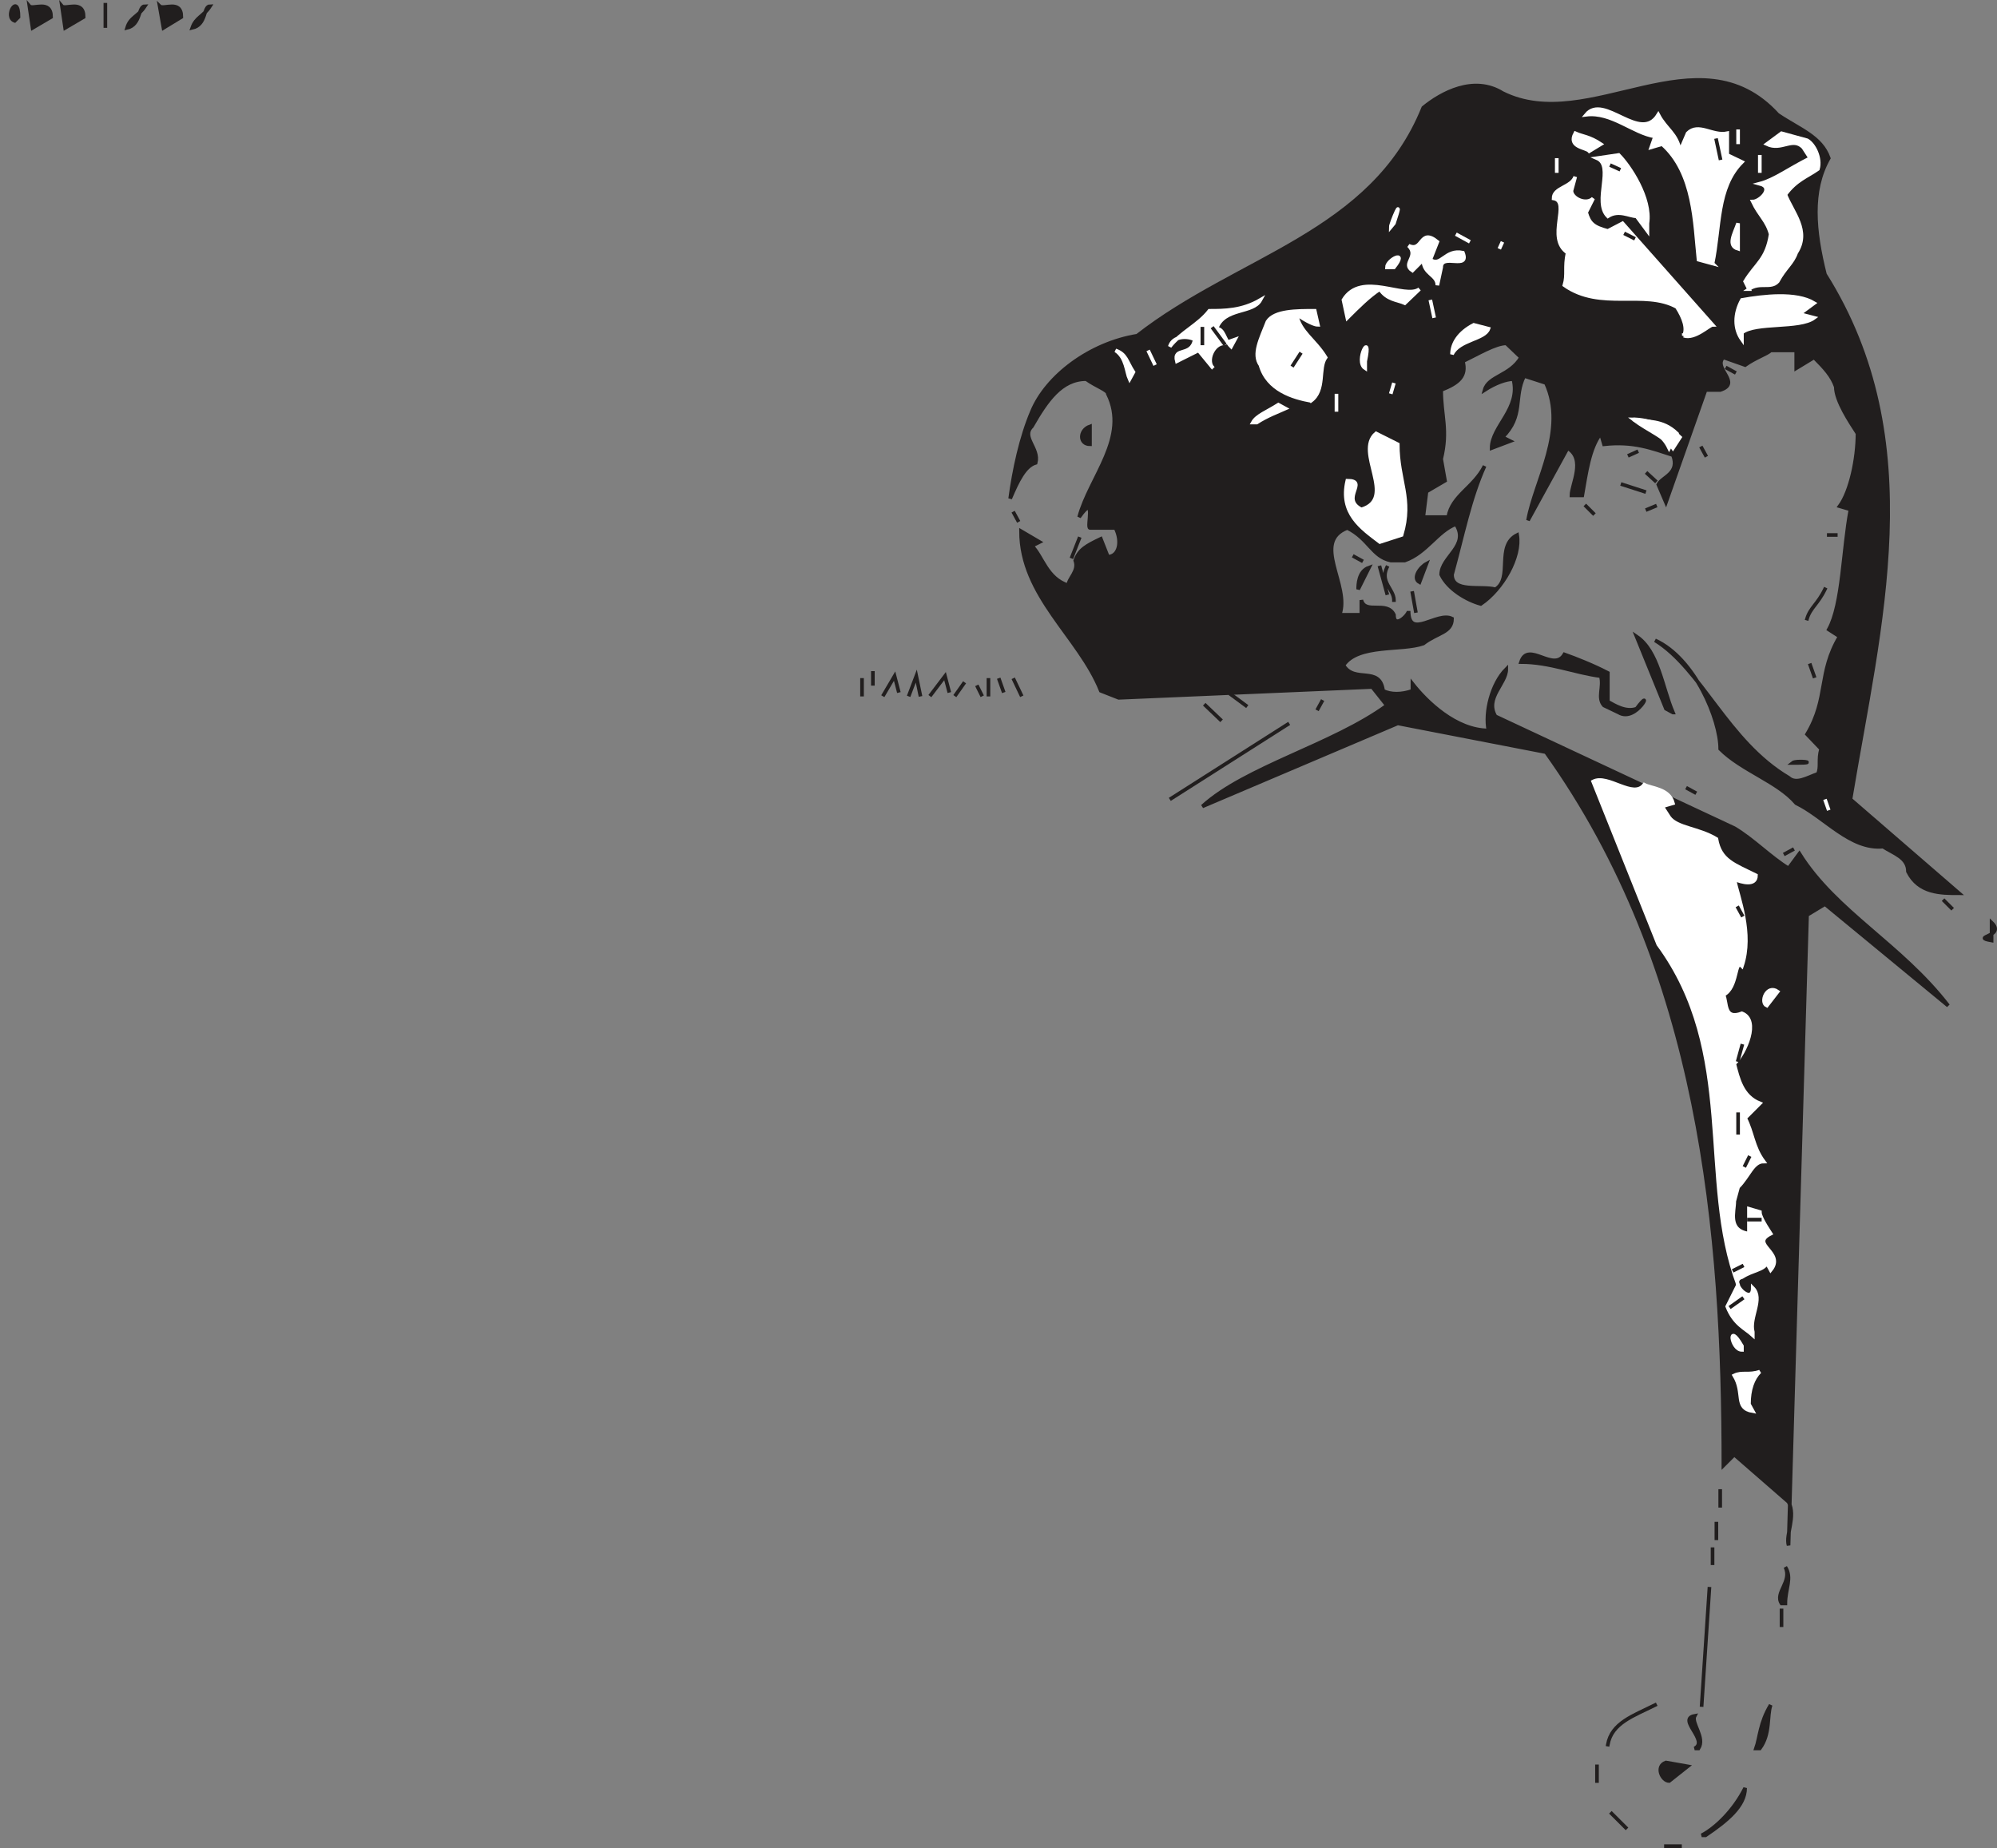 <svg width="416.994" height="385.799" viewBox="0 0 312.746 289.349" xmlns="http://www.w3.org/2000/svg"><rect x="0" y="0" width="312.746" height="289.349" fill="#808080" stroke="none"/><path style="fill:none;stroke:#211e1e;stroke-width:5.7;stroke-linecap:square;stroke-linejoin:miter;stroke-miterlimit:4;stroke-opacity:1" d="M2631.016 1161.992zm0 0" transform="matrix(.1 0 0 -.1 -4.5 405.263)"/><path style="fill:#211e1e;fill-opacity:1;fill-rule:evenodd;stroke:none" d="M271 724.102c2.3-1.204 5.102-4 6.8-7.403 0 2.801-2.8 5.102-6.198 7.403" transform="translate(-4.5 -436.737)"/><path style="fill:none;stroke:#211e1e;stroke-width:5.7;stroke-linecap:square;stroke-linejoin:miter;stroke-miterlimit:4;stroke-opacity:1" d="M2710 1178.984c23.008 12.032 51.016 40 68.008 74.024 0-28.008-28.008-51.016-61.992-74.024zM2556.992 1230zm0 0" transform="matrix(.1 0 0 -.1 -4.5 405.263)"/><path style="fill:#211e1e;fill-opacity:1;fill-rule:evenodd;stroke:none" d="M265.898 715.602c-1.097 0-2.199-2.301-.5-2.903l3.403.602" transform="translate(-4.5 -436.737)"/><path style="fill:none;stroke:#211e1e;stroke-width:5.7;stroke-linecap:square;stroke-linejoin:miter;stroke-miterlimit:4;stroke-opacity:1" d="M2658.984 1263.984c-10.976 0-21.992 23.008-5 29.024l34.024-6.016zm0 0" transform="matrix(.1 0 0 -.1 -4.5 405.263)"/><path style="fill:#211e1e;fill-opacity:1;fill-rule:evenodd;stroke:none" d="M269.898 710.5c2.301-1.2-2.796-4.602 0-5.102-.597 1.102 1.704 3.403.602 5.102" transform="translate(-4.5 -436.737)"/><path style="fill:none;stroke:#211e1e;stroke-width:5.7;stroke-linecap:square;stroke-linejoin:miter;stroke-miterlimit:4;stroke-opacity:1" d="M2698.984 1315c23.008 11.992-27.968 46.016 0 51.016-5.976-11.016 17.032-34.024 6.016-51.016Zm0 0" transform="matrix(.1 0 0 -.1 -4.5 405.263)"/><path style="fill:#211e1e;fill-opacity:1;fill-rule:evenodd;stroke:none" d="M279.5 710.5c.602-1.7.602-4 2.3-6.8-.6 1.698 0 4.5-1.698 6.8" transform="translate(-4.5 -436.737)"/><path style="fill:none;stroke:#211e1e;stroke-width:5.7;stroke-linecap:square;stroke-linejoin:miter;stroke-miterlimit:4;stroke-opacity:1" d="M2795 1315c6.016 16.992 6.016 40 23.008 68.008-6.016-16.992 0-45-16.992-68.008zm23.008 103.008zm5.976 50.976zm0 0" transform="matrix(.1 0 0 -.1 -4.5 405.263)"/><path style="fill:#211e1e;fill-opacity:1;fill-rule:evenodd;stroke:none" d="M283.5 687.8c-1.102-1.698 1.7-3.402.602-5.698 1.097 1.699 0 3.398 0 5.699" transform="translate(-4.5 -436.737)"/><path style="fill:none;stroke:#211e1e;stroke-width:5.7;stroke-linecap:square;stroke-linejoin:miter;stroke-miterlimit:4;stroke-opacity:1" d="M2835 1541.992c-11.016 16.992 16.992 34.024 6.016 56.992 10.976-16.992 0-33.984 0-56.992zm0 0" transform="matrix(.1 0 0 -.1 -4.5 405.263)"/><path style="fill:#211e1e;fill-opacity:1;fill-rule:evenodd;stroke:none" d="M284.602 678.7c-.5-1.7 1.199-4.5 0-6.802l-8.5-7.398-1.704 1.7c0-36.302-3.398-77.598-27.796-111.7l-23.204-4.5-30.597 13c6.8-6.2 20.398-9.602 28.898-15.8l-2.3-2.9-39.7 1.7-2.8-1.102c-3.399-8.5-12.5-14.796-12.5-25l2.902 1.704-1.2.597c1.7 1.7 2.297 5.102 5.7 6.2 0-1.098 1.699-2.2 1.097-3.899.602-1.7 1.704-2.3 4-3.398l1.102 2.796c1.7 0 2.3-2.296 1.2-4.5h-4c-.598 0 1.1-5.699-1.7-1.699 1.7-6.3 7.898-12.5 4.5-19.3 0-.598-1.7-1.098-3.398-2.297-3.903 0-6.204 3.398-8.5 7.398-1.704 1.7 1.199 3.398.597 5.7-1.699.5-2.8 2.8-4 5.6.602-4.5 1.7-9.6 3.403-13.6 2.296-5.598 9.097-10.7 16.5-11.9 15.898-12.402 36.796-15.902 44.796-35.698 2.801-2.301 7.903-5.102 12.403-2.301 13.597 6.8 30.699-10.2 43.097 3.398 3.403 2.301 6.801 3.403 8 6.801-2.898 5.102-2.296 11.398-.597 18.2 16.398 26.1 8.5 55 4 82.198l17 14.704c-2.903 0-6.301 0-8-3.403 0-2.199-2.2-2.8-3.903-3.898-5.097.5-9.097-4.602-13.597-6.801-2.903-3.398-8.5-5.102-11.903-8.5 0-4.602-4-14.2-10.199-17 7.301 4.5 11.301 15.8 20.903 21.5 1.199 1.102 2.898 0 4.597-.602.5-1.097 0-2.199.5-3.898l-2.199-2.3c3.398-5.7 1.7-9.598 5.102-15.302l-1.704-1.097c2.204-4 2.204-12.5 3.403-18.801l-1.7-.5c1.7-2.3 2.797-7.398 2.797-11.398-1.097-1.704-3.398-5.102-3.398-7.301-.602-1.7-1.7-2.903-3.398-4.602l-2.801 1.7v-2.797h-4c-.602.597-2.301 1.097-4 2.296l-3.403-1.199c-1.699 1.7 2.903 4-.5 5.102h-2.296l-6.204 17.597-1.199-2.796c.602-1.204 3.403-1.704 2.301-4.602-3.398-1.102-6.2-2.2-10.8-1.7l-.5-1.698c-1.802 2.296-2.302 6.296-2.9 9.699h-1.698c0-1.7 2.296-5.7-.602-7.403l-6.2 11.301c1.098-6.199 6.2-14.097 2.802-21.5l-3.403-1.097c-1.699 3.398 0 6.199-3.398 9.597l1.199.602-2.898 1.097c0-3.398 4.597-6.199 3.398-10.796-1.102 0-2.8.597-4.5 1.699.602-2.2 4-2.2 5.7-5.102l-2.302-2.199c-1.699 0-4.5 1.7-6.796 2.8.597 2.302-.602 3.4-3.403 4.5 0 4 1.102 6.302 0 10.802l.602 3.398-2.903 1.7-.5 4h3.903c.597-3.4 4-4.598 5.699-8-2.3 5.1-3.398 10.8-5.102 17 0 2.902 4.5 1.698 6.801 2.3 2.801-1.7 0-6.8 3.403-8.5.597 3.398-2.301 8.5-5.704 10.8-2.199-.6-5.097-2.3-6.199-4.6 0-2.802 4.5-4.5 2.301-7.9-2.898 1.098-4.602 4.5-8 5.7h-2.2c-2.902-.602-3.402-3.398-6.8-5.102-5.7 2.204.5 9-1.2 13.602h3.4v-2.3c.6 2.3 4 0 5.1 2.3 0 2.3 2.302 0 2.302-.602 0 4.602 4.5 0 6.796 1.204 0 2.199-2.296 2.199-4.5 3.898-3.398 1.2-10.199 0-12.5 3.398 1.704 2.903 5.704 0 6.204 4 1.199.602 2.898.602 4.597 0v-1.097c2.2 2.8 6.801 7.3 11.903 7.3-.602-2.8.5-7.3 2.796-9.601 0 2.3-3.398 4.5-1.699 7.398l37.403 17.5c2.898 1.704 5.699 4.602 8.5 6.301l1.699-2.3c5.699 9.101 15.898 14.203 23.3 23.8l-19.3-15.898L287.5 580" transform="translate(-4.5 -436.737)"/><path style="fill:none;stroke:#211e1e;stroke-width:5.7;stroke-linecap:square;stroke-linejoin:miter;stroke-miterlimit:4;stroke-opacity:1" d="M2846.016 1633.008c-5 16.992 11.992 45 0 68.008l-85 73.984-17.032-16.992c0 363.008-33.984 775.976-277.968 1116.992l-232.032 45-305.976-130c68.008 61.992 203.984 96.016 288.984 158.008l-23.008 28.984L1796.992 2960l-28.008 11.016c-33.984 85-125 147.968-125 250l29.024-17.032-11.992-5.976c16.992-16.992 22.968-51.016 56.992-61.992 0 10.976 16.992 21.992 10.976 38.984 6.016 16.992 17.032 23.008 40 33.984l11.016-27.968c16.992 0 23.008 22.968 11.992 45h-40c-5.976 0 11.016 56.992-16.992 16.992 16.992 63.008 78.984 125 45 193.008 0 5.976-16.992 10.976-33.984 22.968-39.024 0-62.032-33.984-85-73.984-17.032-16.992 11.992-33.984 5.976-56.992-16.992-5-28.008-28.008-40-56.016 6.016 45 16.992 96.016 34.024 136.016 22.968 55.976 90.976 106.992 165 118.984 158.984 124.024 367.968 159.024 447.968 356.992 28.008 23.008 79.024 51.016 124.024 23.008 135.976-68.008 306.992 101.992 430.976-33.984 34.024-23.008 68.008-34.024 80-68.008-28.984-51.016-22.968-113.984-5.976-181.992 163.984-261.016 85-550 40-821.992l170-147.032c-29.024 0-63.008 0-80 34.024 0 21.992-21.992 28.008-39.024 38.984-50.976-5-90.976 46.016-135.976 68.008-29.024 33.984-85 51.016-119.024 85 0 46.016-40 141.992-101.992 170 73.008-45 113.008-158.008 209.024-215 11.992-11.016 28.984 0 45.976 6.016 5 10.976 0 21.992 5 38.984L2875 2903.008c33.984 56.992 16.992 95.976 51.016 153.008l-17.032 10.976c22.032 40 22.032 125 34.024 188.008l-16.992 5c16.992 23.008 27.968 73.984 27.968 113.984-10.976 17.032-33.984 51.016-33.984 73.008-6.016 16.992-16.992 29.024-33.984 46.016l-28.008-16.992v27.968h-40c-6.016-5.976-23.008-10.976-40-22.968l-34.024 11.992c-16.992-16.992 29.024-40-5-51.016h-22.968l-62.032-175.976-11.992 27.968c6.016 12.032 34.024 17.032 23.008 46.016-33.984 11.016-61.992 21.992-108.008 16.992l-5 16.992c-18.008-22.968-23.008-62.968-28.984-96.992h-16.992c0 16.992 22.968 56.992-6.016 74.024l-61.992-113.008c10.976 61.992 61.992 140.976 28.008 215l-34.024 10.976c-16.992-33.984 0-61.992-33.984-95.976l11.992-6.016-28.984-10.976c0 33.984 45.976 61.992 33.984 107.968-11.016 0-28.008-5.976-45-16.992 6.016 21.992 40 21.992 56.992 51.016L2403.984 3515c-16.992 0-45-16.992-67.968-28.008 5.976-23.008-6.016-33.984-34.024-45 0-40 11.016-63.008 0-108.008l6.016-33.984-29.024-16.992-5-40h39.024c5.976 33.984 40 45.976 56.992 80-23.008-51.016-33.984-108.008-51.016-170 0-29.024 45-16.992 68.008-23.008 28.008 16.992 0 68.008 34.024 85 5.976-33.984-23.008-85-57.032-108.008-21.992 6.016-50.976 23.008-61.992 46.016 0 28.008 45 45 23.008 78.984-28.984-10.976-46.016-45-80-56.992h-21.992c-29.024 6.016-34.024 33.984-68.008 51.016-56.992-22.032 5-90-11.992-136.016h33.984v23.008c6.016-23.008 40 0 51.016-23.008 0-23.008 23.008 0 23.008 6.016 0-46.016 45 0 67.968-12.032 0-21.992-22.968-21.992-45-38.984-33.984-11.992-101.992 0-125-33.984 17.032-29.024 57.032 0 62.032-40 11.992-6.016 28.984-6.016 45.976 0v10.976c21.992-28.008 68.008-73.008 119.024-73.008-6.016 28.008 5 73.008 27.968 96.016 0-23.008-33.984-45-16.992-73.984l374.024-175c28.984-17.032 56.992-46.016 85-63.008l16.992 23.008c56.992-91.016 158.984-142.032 233.008-238.008l-193.008 158.984L2875 2620Zm0 0" transform="matrix(.1 0 0 -.1 -4.5 405.263)"/><path style="fill:#fff;fill-opacity:1;fill-rule:evenodd;stroke:none" d="M279 657.7c-2.898-.5-1.2-2.802-2.898-5.598 1.199-.602 2.296 0 4-.602-1.102 1.102-1.704 2.8-1.704 5.102" transform="translate(-4.5 -436.737)"/><path style="fill:none;stroke:#fff;stroke-width:5.7;stroke-linecap:square;stroke-linejoin:miter;stroke-miterlimit:4;stroke-opacity:1" d="M2790 1843.008c-28.984 5-11.992 28.008-28.984 55.976 11.992 6.016 22.968 0 40 6.016-11.016-11.016-17.032-28.008-17.032-51.016zm0 0" transform="matrix(.1 0 0 -.1 -4.5 405.263)"/><path style="fill:none;stroke:#211e1e;stroke-width:5.7;stroke-linecap:square;stroke-linejoin:miter;stroke-miterlimit:4;stroke-opacity:1" d="M2801.016 1916.016zm0 0" transform="matrix(.1 0 0 -.1 -4.5 405.263)"/><path style="fill:none;stroke:#fff;stroke-width:5.7;stroke-linecap:square;stroke-linejoin:miter;stroke-miterlimit:4;stroke-opacity:1" d="M2766.992 1938.984zm0 0" transform="matrix(.1 0 0 -.1 -4.5 405.263)"/><path style="fill:#fff;fill-opacity:1;fill-rule:evenodd;stroke:none" d="M277.3 648.102c-1.698 0-2.3-4.602 0-.602" transform="translate(-4.5 -436.737)"/><path style="fill:none;stroke:#fff;stroke-width:5.7;stroke-linecap:square;stroke-linejoin:miter;stroke-miterlimit:4;stroke-opacity:1" d="M2773.008 1938.984c-16.992 0-23.008 46.016 0 6.016zm0 0" transform="matrix(.1 0 0 -.1 -4.5 405.263)"/><path style="fill:#fff;fill-opacity:1;fill-rule:evenodd;stroke:none" d="M279 645.8c-1.2-1.1-2.898-1.698-4-4.5l1.7-3.402c-6.2-16.5 0-36.296-12.5-53.296l-10.2-25.5c2.3-1.204 6.3 2.796 8 .5 1.102.597 3.898.597 4.5 2.898l-1.7.5 1.098 1.7c1.204 1.698 4.602 1.698 7.403 3.402.597 3.398 2.8 4 6.199 5.699 0 1.699-2.2 1.097-3.398.597.597 2.801 2.898 8.5 1.199 13.602-1.2-1.2-.602 3.398-2.903 4.5.602 1.2 0 4 2.903 2.898 2.8 1.102.5 6.204-1.2 7.903.598 2.3 1.2 5.097 4 6.199l-2.3 2.3c1.199 2.302 1.199 4.5 2.898 6.802-1.699 0-2.3 2.296-4 4l-.597 2.199c0 1.699-1.102 4.597 2.296 5.097V626l1.704.5c0 .602.597 1.7 1.699 3.398-3.403 1.704 2.3 2.903 0 5.704l-.602-1.102c-.5 1.102-2.199 1.102-3.898 2.2-2.301.6 1.699 4.6 1.699 1.698 1.7 1.704-.602 4.602 0 6.903" transform="translate(-4.5 -436.737)"/><path style="fill:none;stroke:#fff;stroke-width:5.7;stroke-linecap:square;stroke-linejoin:miter;stroke-miterlimit:4;stroke-opacity:1" d="M2790 1961.992c-11.992 11.016-28.984 16.992-40 45l16.992 34.024c-61.992 165 0 362.968-125 532.968l-101.992 255c23.008 12.032 63.008-27.968 80-5 11.016-5.976 38.984-5.976 45-28.984l-16.992-5 10.976-16.992c12.032-16.992 46.016-16.992 74.024-34.024 5.976-33.984 28.008-40 61.992-56.992 0-16.992-21.992-10.976-33.984-5.976 5.976-28.008 28.984-85 11.992-136.016-11.992 11.992-6.016-33.984-29.024-45 6.016-11.992 0-40 29.024-28.984 28.008-11.016 5-62.032-11.992-79.024 5.976-23.008 11.992-50.976 40-61.992l-23.008-23.008c11.992-23.008 11.992-45 28.984-68.008-16.992 0-23.008-22.968-40-40l-5.976-21.992c0-16.992-11.016-45.976 22.968-50.976V2160l17.032-5c0-6.016 5.976-16.992 16.992-33.984-34.024-17.032 23.008-29.024 0-57.032l-6.016 11.016c-5-11.016-21.992-11.016-38.984-21.992-23.008-6.016 16.992-46.016 16.992-16.992 16.992-17.032-6.016-46.016 0-69.024zm0 0" transform="matrix(.1 0 0 -.1 -4.5 405.263)"/><path style="fill:none;stroke:#211e1e;stroke-width:5.7;stroke-linecap:square;stroke-linejoin:miter;stroke-miterlimit:4;stroke-opacity:1" d="M2795 2046.992zm-5 125zm0 0" transform="matrix(.1 0 0 -.1 -4.5 405.263)"/><path style="fill:none;stroke:#fff;stroke-width:5.7;stroke-linecap:square;stroke-linejoin:miter;stroke-miterlimit:4;stroke-opacity:1" d="M2811.992 2285zm0 0" transform="matrix(.1 0 0 -.1 -4.5 405.263)"/><path style="fill:#fff;fill-opacity:1;fill-rule:evenodd;stroke:none" d="M281.2 594.2c-1.098-.5 0-3.4 1.698-2.2" transform="translate(-4.5 -436.737)"/><path style="fill:none;stroke:#fff;stroke-width:5.7;stroke-linecap:square;stroke-linejoin:miter;stroke-miterlimit:4;stroke-opacity:1" d="M2811.992 2478.008c-10.976 5 0 33.984 16.992 21.992zm11.992 38.984zm0 0" transform="matrix(.1 0 0 -.1 -4.5 405.263)"/><path style="fill:#211e1e;fill-opacity:1;fill-rule:evenodd;stroke:none" d="M316.398 584c-3.398-.602 2.301-.602 0-2.8" transform="translate(-4.5 -436.737)"/><path style="fill:none;stroke:#211e1e;stroke-width:5.7;stroke-linecap:square;stroke-linejoin:miter;stroke-miterlimit:4;stroke-opacity:1" d="M3163.984 2580c-33.984 6.016 23.008 6.016 0 28.008zm0 0" transform="matrix(.1 0 0 -.1 -4.5 405.263)"/><path style="fill:none;stroke:#fff;stroke-width:5.7;stroke-linecap:square;stroke-linejoin:miter;stroke-miterlimit:4;stroke-opacity:1" d="M2931.016 2653.984zm0 107.032zm0 0" transform="matrix(.1 0 0 -.1 -4.5 405.263)"/><path style="fill:#fff;fill-opacity:1;fill-rule:evenodd;stroke:none" d="m290.898 563.602-.597-1.704" transform="translate(-4.5 -436.737)"/><path style="fill:none;stroke:#fff;stroke-width:5.7;stroke-linecap:square;stroke-linejoin:miter;stroke-miterlimit:4;stroke-opacity:1" d="m2908.984 2783.984-5.976 17.032zm0 0" transform="matrix(.1 0 0 -.1 -4.5 405.263)"/><path style="fill:#211e1e;fill-opacity:1;fill-rule:evenodd;stroke:none" d="M187.7 561.898 206.397 550" transform="translate(-4.5 -436.737)"/><path style="fill:none;stroke:#211e1e;stroke-width:5.7;stroke-linecap:square;stroke-linejoin:miter;stroke-miterlimit:4;stroke-opacity:1" d="M1876.992 2801.016 2063.984 2920Zm0 0" transform="matrix(.1 0 0 -.1 -4.5 405.263)"/><path style="fill:#211e1e;fill-opacity:1;fill-rule:evenodd;stroke:none" d="M285.2 556.2c.6-.5 4.5 0 .6 0" transform="translate(-4.5 -436.737)"/><path style="fill:none;stroke:#211e1e;stroke-width:5.7;stroke-linecap:square;stroke-linejoin:miter;stroke-miterlimit:4;stroke-opacity:1" d="M2851.992 2858.008c6.016 5 45 0 6.016 0zm0 0" transform="matrix(.1 0 0 -.1 -4.5 405.263)"/><path style="fill:#211e1e;fill-opacity:1;fill-rule:evenodd;stroke:none" d="m258 548.3-2.3-1.1c-1.098-1.2 0-2.9-.5-4.598-4-.5-8-2.204-12.5-2.204 1.1-3.398 5.1 1.704 6.8-1.199 1.7.602 4.5 1.7 6.8 2.903v4.5c1.098.597 2.802 1.699 4.5 1.097 2.9-3.898 0 2.301-2.8.602" transform="translate(-4.5 -436.737)"/><path style="fill:none;stroke:#211e1e;stroke-width:5.7;stroke-linecap:square;stroke-linejoin:miter;stroke-miterlimit:4;stroke-opacity:1" d="m2580 2936.992-23.008 11.016c-10.976 11.992 0 28.984-5 45.976-40 5-80 22.032-125 22.032 11.016 33.984 51.016-17.032 68.008 11.992 16.992-6.016 45-16.992 68.008-29.024v-45c10.976-5.976 28.008-16.992 45-10.976 28.984 38.984 0-23.008-28.008-6.016zm0 0" transform="matrix(.1 0 0 -.1 -4.5 405.263)"/><path style="fill:#211e1e;fill-opacity:1;fill-rule:evenodd;stroke:none" d="m266.5 548.3-1.102-.6-4.597-11.302c3.398 2.301 4 7.903 5.699 11.903" transform="translate(-4.5 -436.737)"/><path style="fill:none;stroke:#211e1e;stroke-width:5.7;stroke-linecap:square;stroke-linejoin:miter;stroke-miterlimit:4;stroke-opacity:1" d="m2665 2936.992-11.016 6.016-45.976 113.008c33.984-23.008 40-79.024 56.992-119.024zm0 0" transform="matrix(.1 0 0 -.1 -4.5 405.263)"/><path style="fill:none;stroke:#fff;stroke-width:5.7;stroke-linecap:square;stroke-linejoin:miter;stroke-miterlimit:4;stroke-opacity:1" d="M2251.016 2993.984zm0 0" transform="matrix(.1 0 0 -.1 -4.5 405.263)"/><path style="fill:none;stroke:#211e1e;stroke-width:5.7;stroke-linecap:square;stroke-linejoin:miter;stroke-miterlimit:4;stroke-opacity:1" d="M1836.992 3056.016zm0 0" transform="matrix(.1 0 0 -.1 -4.5 405.263)"/><path style="fill:none;stroke:#fff;stroke-width:5.7;stroke-linecap:square;stroke-linejoin:miter;stroke-miterlimit:4;stroke-opacity:1" d="M1735 3078.984zm0 0" transform="matrix(.1 0 0 -.1 -4.5 405.263)"/><path style="fill:#211e1e;fill-opacity:1;fill-rule:evenodd;stroke:none" d="m193.898 533-3.398-.602c1.102 0 2.8-1.699 3.398.602" transform="translate(-4.5 -436.737)"/><path style="fill:none;stroke:#211e1e;stroke-width:5.7;stroke-linecap:square;stroke-linejoin:miter;stroke-miterlimit:4;stroke-opacity:1" d="m1938.984 3090-33.984 6.016c11.016 0 28.008 16.992 33.984-6.016zm0 0" transform="matrix(.1 0 0 -.1 -4.5 405.263)"/><path style="fill:none;stroke:#fff;stroke-width:5.7;stroke-linecap:square;stroke-linejoin:miter;stroke-miterlimit:4;stroke-opacity:1" d="M2903.008 3096.016zm0 0" transform="matrix(.1 0 0 -.1 -4.5 405.263)"/><path style="fill:none;stroke:#211e1e;stroke-width:5.7;stroke-linecap:square;stroke-linejoin:miter;stroke-miterlimit:4;stroke-opacity:1" d="M1741.016 3101.016zm0 0" transform="matrix(.1 0 0 -.1 -4.5 405.263)"/><path style="fill:#211e1e;fill-opacity:1;fill-rule:evenodd;stroke:none" d="M217.2 529c0-.602 0-2.8 1.698-3.398" transform="translate(-4.5 -436.737)"/><path style="fill:none;stroke:#211e1e;stroke-width:5.7;stroke-linecap:square;stroke-linejoin:miter;stroke-miterlimit:4;stroke-opacity:1" d="M2171.992 3130c0 6.016 0 28.008 16.992 33.984zm61.992 6.016zm0 0" transform="matrix(.1 0 0 -.1 -4.5 405.263)"/><path style="fill:#211e1e;fill-opacity:1;fill-rule:evenodd;stroke:none" d="M226.8 527.898c-1.1-.597 0-2.296 1.098-2.898" transform="translate(-4.5 -436.737)"/><path style="fill:none;stroke:#211e1e;stroke-width:5.7;stroke-linecap:square;stroke-linejoin:miter;stroke-miterlimit:4;stroke-opacity:1" d="M2268.008 3141.016c-11.016 5.976 0 22.968 10.976 28.984zm-141.992 11.992zm810.976 5zm0 0" transform="matrix(.1 0 0 -.1 -4.5 405.263)"/><path style="fill:#fff;fill-opacity:1;fill-rule:evenodd;stroke:none" d="M220.602 521.602c-2.903-2.204-6.301-4.5-5.102-9.602 3.398 0-1.2 2.8 2.2 4.5 5.698-1.7-1.098-9 2.3-11.898l3.398 1.699c0 5.699 2.301 8.5.602 14.199" transform="translate(-4.5 -436.737)"/><path style="fill:none;stroke:#fff;stroke-width:5.7;stroke-linecap:square;stroke-linejoin:miter;stroke-miterlimit:4;stroke-opacity:1" d="M2206.016 3203.984c-29.024 22.032-63.008 45-51.016 96.016 33.984 0-11.992-28.008 21.992-45 56.992 16.992-10.976 90 23.008 118.984l33.984-16.992c0-56.992 23.008-85 6.016-141.992zM1950 3231.992zm0 0" transform="matrix(.1 0 0 -.1 -4.5 405.263)"/><path style="fill:none;stroke:#211e1e;stroke-width:5.7;stroke-linecap:square;stroke-linejoin:miter;stroke-miterlimit:4;stroke-opacity:1" d="M2330 3248.984zm-618.008 40zm0 0" transform="matrix(.1 0 0 -.1 -4.5 405.263)"/><path style="fill:none;stroke:#fff;stroke-width:5.7;stroke-linecap:square;stroke-linejoin:miter;stroke-miterlimit:4;stroke-opacity:1" d="M1938.984 3293.984zm0 0" transform="matrix(.1 0 0 -.1 -4.5 405.263)"/><path style="fill:none;stroke:#211e1e;stroke-width:5.7;stroke-linecap:square;stroke-linejoin:miter;stroke-miterlimit:4;stroke-opacity:1" d="M2070 3306.016zm0 0" transform="matrix(.1 0 0 -.1 -4.5 405.263)"/><path style="fill:#211e1e;fill-opacity:1;fill-rule:evenodd;stroke:none" d="M201.898 510.898v-2.296c1.704-1.704 3.903-5.102 7.301-3.403-2.8.602-5.597 2.301-6.8 5.7" transform="translate(-4.5 -436.737)"/><path style="fill:none;stroke:#211e1e;stroke-width:5.7;stroke-linecap:square;stroke-linejoin:miter;stroke-miterlimit:4;stroke-opacity:1" d="M2018.984 3311.016v22.968c17.032 17.032 39.024 51.016 73.008 34.024-28.008-6.016-55.976-23.008-68.008-56.992zm249.024 16.992zm0 0" transform="matrix(.1 0 0 -.1 -4.5 405.263)"/><path style="fill:none;stroke:#fff;stroke-width:5.7;stroke-linecap:square;stroke-linejoin:miter;stroke-miterlimit:4;stroke-opacity:1" d="M2461.016 3328.008zm0 0" transform="matrix(.1 0 0 -.1 -4.5 405.263)"/><path style="fill:none;stroke:#211e1e;stroke-width:5.7;stroke-linecap:square;stroke-linejoin:miter;stroke-miterlimit:4;stroke-opacity:1" d="M1718.008 3340zm0 0" transform="matrix(.1 0 0 -.1 -4.5 405.263)"/><path style="fill:#fff;fill-opacity:1;fill-rule:evenodd;stroke:none" d="M265.898 506.898c-1.097-2.296-2.796-2.796-5.597-4.5 2.199.5 4.5 0 6.8 2.204" transform="translate(-4.5 -436.737)"/><path style="fill:none;stroke:#fff;stroke-width:5.7;stroke-linecap:square;stroke-linejoin:miter;stroke-miterlimit:4;stroke-opacity:1" d="M2658.984 3351.016c-10.976 22.968-27.968 27.968-55.976 45 21.992-5 45 0 68.008-22.032zm0 0" transform="matrix(.1 0 0 -.1 -4.5 405.263)"/><path style="fill:#fff;fill-opacity:1;fill-rule:evenodd;stroke:none" d="M266.5 506.898c-1.102-1.699-4-2.796-6.2-4.5 2.2 0 5.598 1.102 7.302 2.801" transform="translate(-4.5 -436.737)"/><path style="fill:none;stroke:#fff;stroke-width:5.7;stroke-linecap:square;stroke-linejoin:miter;stroke-miterlimit:4;stroke-opacity:1" d="M2665 3351.016c-11.016 16.992-40 27.968-61.992 45 21.992 0 55.976-11.016 73.008-28.008zm0 0" transform="matrix(.1 0 0 -.1 -4.5 405.263)"/><path style="fill:#211e1e;fill-opacity:1;fill-rule:evenodd;stroke:none" d="M175.2 506.3c-1.7 0-1.7-2.198 0-2.8" transform="translate(-4.5 -436.737)"/><path style="fill:none;stroke:#211e1e;stroke-width:5.7;stroke-linecap:square;stroke-linejoin:miter;stroke-miterlimit:4;stroke-opacity:1" d="M1751.992 3356.992c-16.992 0-16.992 21.992 0 28.008zm0 0" transform="matrix(.1 0 0 -.1 -4.5 405.263)"/><path style="fill:none;stroke:#fff;stroke-width:5.7;stroke-linecap:square;stroke-linejoin:miter;stroke-miterlimit:4;stroke-opacity:1" d="M2273.984 3356.992zm-295 5zm-130.976 11.992zM2488.984 3385zm57.032 0zm0 0" transform="matrix(.1 0 0 -.1 -4.5 405.263)"/><path style="fill:#fff;fill-opacity:1;fill-rule:evenodd;stroke:none" d="M200.7 502.898c.6-1.097 2.3-1.699 4-2.796l1.1.597c-1.1.5-2.8 1.102-4.5 2.2" transform="translate(-4.5 -436.737)"/><path style="fill:none;stroke:#fff;stroke-width:5.7;stroke-linecap:square;stroke-linejoin:miter;stroke-miterlimit:4;stroke-opacity:1" d="M2006.992 3391.016c6.016 10.976 23.008 16.992 40 27.968l11.016-5.976c-11.016-5-28.008-11.016-45-21.992zm0 0" transform="matrix(.1 0 0 -.1 -4.5 405.263)"/><path style="fill:none;stroke:#211e1e;stroke-width:5.7;stroke-linecap:square;stroke-linejoin:miter;stroke-miterlimit:4;stroke-opacity:1" d="M2233.984 3391.016zm0 0" transform="matrix(.1 0 0 -.1 -4.5 405.263)"/><path style="fill:none;stroke:#fff;stroke-width:5.7;stroke-linecap:square;stroke-linejoin:miter;stroke-miterlimit:4;stroke-opacity:1" d="M2233.984 3396.016zm0 0" transform="matrix(.1 0 0 -.1 -4.5 405.263)"/><path style="fill:none;stroke:#211e1e;stroke-width:5.7;stroke-linecap:square;stroke-linejoin:miter;stroke-miterlimit:4;stroke-opacity:1" d="M2625 3396.016zm0 0" transform="matrix(.1 0 0 -.1 -4.5 405.263)"/><path style="fill:none;stroke:#fff;stroke-width:5.7;stroke-linecap:square;stroke-linejoin:miter;stroke-miterlimit:4;stroke-opacity:1" d="M1848.008 3401.992zm0 0" transform="matrix(.1 0 0 -.1 -4.5 405.263)"/><path style="fill:none;stroke:#211e1e;stroke-width:5.7;stroke-linecap:square;stroke-linejoin:miter;stroke-miterlimit:4;stroke-opacity:1" d="M2528.984 3401.992zm0 0" transform="matrix(.1 0 0 -.1 -4.5 405.263)"/><path style="fill:none;stroke:#fff;stroke-width:5.7;stroke-linecap:square;stroke-linejoin:miter;stroke-miterlimit:4;stroke-opacity:1" d="M2138.008 3408.008v28.008zm0 0" transform="matrix(.1 0 0 -.1 -4.5 405.263)"/><path style="fill:none;stroke:#211e1e;stroke-width:5.7;stroke-linecap:square;stroke-linejoin:miter;stroke-miterlimit:4;stroke-opacity:1" d="M1985 3425zm0 0" transform="matrix(.1 0 0 -.1 -4.5 405.263)"/><path style="fill:#fff;fill-opacity:1;fill-rule:evenodd;stroke:none" d="M209.8 499.5c-2.8-.5-6.8-1.7-7.902-5.602-1.199-1.699 0-4 1.102-6.796 1.102-1.704 4.5-1.704 7.398-1.704l.5 2.204c-.5 0-1.699-.5-3.398-1.704.602 2.903 2.898 4 4.602 6.801-1.204 1.7 0 5.102-2.301 6.801" transform="translate(-4.5 -436.737)"/><path style="fill:none;stroke:#fff;stroke-width:5.7;stroke-linecap:square;stroke-linejoin:miter;stroke-miterlimit:4;stroke-opacity:1" d="M2098.008 3425c-28.008 5-68.008 16.992-79.024 56.016-11.992 16.992 0 40 11.016 67.968 11.016 17.032 45 17.032 73.984 17.032l5-22.032c-5 0-16.992 5-33.984 17.032 6.016-29.024 28.984-40 46.016-68.008-12.032-16.992 0-51.016-23.008-68.008zm0 0" transform="matrix(.1 0 0 -.1 -4.5 405.263)"/><path style="fill:none;stroke:#211e1e;stroke-width:5.7;stroke-linecap:square;stroke-linejoin:miter;stroke-miterlimit:4;stroke-opacity:1" d="M1933.008 3430zm0 0" transform="matrix(.1 0 0 -.1 -4.5 405.263)"/><path style="fill:#fff;fill-opacity:1;fill-rule:evenodd;stroke:none" d="m222.3 498.398.5-1.699" transform="translate(-4.5 -436.737)"/><path style="fill:none;stroke:#fff;stroke-width:5.7;stroke-linecap:square;stroke-linejoin:miter;stroke-miterlimit:4;stroke-opacity:1" d="m2223.008 3436.016 5 16.992zm33.984 0zm0 0" transform="matrix(.1 0 0 -.1 -4.5 405.263)"/><path style="fill:#fff;fill-opacity:1;fill-rule:evenodd;stroke:none" d="M181.398 496.102c-.5-1.102-.5-3.403-2.199-4.5 1.7.597 1.7 1.699 2.801 3.398" transform="translate(-4.5 -436.737)"/><path style="fill:none;stroke:#fff;stroke-width:5.7;stroke-linecap:square;stroke-linejoin:miter;stroke-miterlimit:4;stroke-opacity:1" d="M1813.984 3458.984c-5 11.016-5 34.024-21.992 45 16.992-5.976 16.992-16.992 28.008-33.984zm0 0" transform="matrix(.1 0 0 -.1 -4.5 405.263)"/><path style="fill:none;stroke:#211e1e;stroke-width:5.7;stroke-linecap:square;stroke-linejoin:miter;stroke-miterlimit:4;stroke-opacity:1" d="M2245 3458.984zm0 0" transform="matrix(.1 0 0 -.1 -4.5 405.263)"/><path style="fill:none;stroke:#fff;stroke-width:5.7;stroke-linecap:square;stroke-linejoin:miter;stroke-miterlimit:4;stroke-opacity:1" d="M2596.992 3458.984zm0 0" transform="matrix(.1 0 0 -.1 -4.5 405.263)"/><path style="fill:#fff;fill-opacity:1;fill-rule:evenodd;stroke:none" d="m194.5 494.398-2.3-2.796-3.4 1.699c-.6-2.301 2.302-.602 2.802-3.403-1.102-.597-3.403-.597-3.903 1.102 1.7-2.2 4.5-3.398 6.2-5.602 2.3 0 5.101 0 8-1.699-1.2 2.2-5.7 1.102-6.899 4.5 1.2 0 1.2 1.7 2.3 2.801l.598-1.102-1.699.602c-1.699 0-2.898 2.8-1.699 3.898" transform="translate(-4.5 -436.737)"/><path style="fill:none;stroke:#fff;stroke-width:5.7;stroke-linecap:square;stroke-linejoin:miter;stroke-miterlimit:4;stroke-opacity:1" d="m1945 3476.016-23.008 27.968-33.984-16.992c-6.016 23.008 23.008 6.016 28.008 34.024-11.016 5.976-34.024 5.976-39.024-11.016 16.992 21.992 45 33.984 61.992 56.016 23.008 0 51.016 0 80 16.992-11.992-21.992-56.992-11.016-68.984-45 11.992 0 11.992-16.992 23.008-28.008l5.976 11.016-16.992-6.016c-16.992 0-28.984-28.008-16.992-38.984Zm0 0" transform="matrix(.1 0 0 -.1 -4.5 405.263)"/><path style="fill:#fff;fill-opacity:1;fill-rule:evenodd;stroke:none" d="M218.3 494.398c-1.698-1.097 1.098-6.199 0-1.097" transform="translate(-4.5 -436.737)"/><path style="fill:none;stroke:#fff;stroke-width:5.7;stroke-linecap:square;stroke-linejoin:miter;stroke-miterlimit:4;stroke-opacity:1" d="M2183.008 3476.016c-16.992 10.976 10.976 61.992 0 10.976zm0 0" transform="matrix(.1 0 0 -.1 -4.5 405.263)"/><path style="fill:none;stroke:#211e1e;stroke-width:5.7;stroke-linecap:square;stroke-linejoin:miter;stroke-miterlimit:4;stroke-opacity:1" d="M1843.008 3481.016zm0 0" transform="matrix(.1 0 0 -.1 -4.5 405.263)"/><path style="fill:#fff;fill-opacity:1;fill-rule:evenodd;stroke:none" d="m185.398 493.898-1.097-2.296" transform="translate(-4.5 -436.737)"/><path style="fill:none;stroke:#fff;stroke-width:5.7;stroke-linecap:square;stroke-linejoin:miter;stroke-miterlimit:4;stroke-opacity:1" d="m1853.984 3481.016-10.976 22.968zm0 0" transform="matrix(.1 0 0 -.1 -4.5 405.263)"/><path style="fill:#fff;fill-opacity:1;fill-rule:evenodd;stroke:none" d="M231.898 492.2c0-1.7 1.102-3.4 3.403-4.598l2.3.597c-.601 1.7-4.601 1.7-5.703 4" transform="translate(-4.5 -436.737)"/><path style="fill:none;stroke:#fff;stroke-width:5.7;stroke-linecap:square;stroke-linejoin:miter;stroke-miterlimit:4;stroke-opacity:1" d="M2318.984 3498.008c0 16.992 11.016 33.984 34.024 45.976l23.008-5.976c-6.016-16.992-46.016-16.992-57.032-40zm0 0" transform="matrix(.1 0 0 -.1 -4.5 405.263)"/><path style="fill:#fff;fill-opacity:1;fill-rule:evenodd;stroke:none" d="M277.3 489.898c-1.198-1.699-1.198-4 0-6.199 3.4-.597 8.5-1.199 11.302.5l-2.301 1.7 2.3.601c-2.3 1.7-9.101.602-11.3 2.3" transform="translate(-4.5 -436.737)"/><path style="fill:none;stroke:#fff;stroke-width:5.7;stroke-linecap:square;stroke-linejoin:miter;stroke-miterlimit:4;stroke-opacity:1" d="M2773.008 3521.016c-11.992 16.992-11.992 40 0 61.992 33.984 5.976 85 11.992 113.008-5l-23.008-16.992 23.008-6.016c-23.008-16.992-91.016-6.016-113.008-23.008zm0 0" transform="matrix(.1 0 0 -.1 -4.5 405.263)"/><path style="fill:#fff;fill-opacity:1;fill-rule:evenodd;stroke:none" d="M268.2 489.3c.6-1.1 0-2.8-1.098-4.5-5.102-2.8-11.903.598-17.602-3.402.5-1.699 0-2.796.5-5.097-3.398-2.301.602-8-2.2-8.5 0-1.7 2.802-1.7 3.4-3.403l-.598 2.204c0 1.199 2.296 2.296 3.398 1.199L252.898 470c.5 1.7 1.102 2.3 3.403 2.898l2.3-1.199 14.098 15.903c-.5 0-2.8 2.296-4.5 1.699" transform="translate(-4.5 -436.737)"/><path style="fill:none;stroke:#fff;stroke-width:5.7;stroke-linecap:square;stroke-linejoin:miter;stroke-miterlimit:4;stroke-opacity:1" d="M2681.992 3526.992c6.016 11.016 0 28.008-10.976 45C2620 3600 2551.992 3566.016 2495 3606.016c5 16.992 0 27.968 5 50.976-33.984 23.008 6.016 80-21.992 85 0 16.992 28.008 16.992 33.984 34.024l-5.976-22.032c0-11.992 22.968-22.968 33.984-11.992L2528.984 3720c5-16.992 11.016-23.008 34.024-28.984l23.008 11.992 140.976-159.024c-5 0-28.008-22.968-45-16.992zm0 0" transform="matrix(.1 0 0 -.1 -4.5 405.263)"/><path style="fill:none;stroke:#211e1e;stroke-width:5.7;stroke-linecap:square;stroke-linejoin:miter;stroke-miterlimit:4;stroke-opacity:1" d="M2818.008 3531.992zm0 0" transform="matrix(.1 0 0 -.1 -4.5 405.263)"/><path style="fill:#fff;fill-opacity:1;fill-rule:evenodd;stroke:none" d="m215.5 486.5-.602-2.8c2.801-4.598 9.602 0 11.903-1.7l-2.301 2.2c-1.102-.5-2.8-.5-3.898-2.2-1.704 1.102-3.403 2.8-5.102 4.5" transform="translate(-4.5 -436.737)"/><path style="fill:none;stroke:#fff;stroke-width:5.7;stroke-linecap:square;stroke-linejoin:miter;stroke-miterlimit:4;stroke-opacity:1" d="m2155 3555-6.016 28.008c28.008 45.976 96.016 0 119.024 16.992L2245 3578.008c-11.016 5-28.008 5-38.984 21.992-17.032-11.016-34.024-28.008-51.016-45zm0 0" transform="matrix(.1 0 0 -.1 -4.5 405.263)"/><path style="fill:#fff;fill-opacity:1;fill-rule:evenodd;stroke:none" d="m229.102 486.5-.602-2.8" transform="translate(-4.5 -436.737)"/><path style="fill:none;stroke:#fff;stroke-width:5.7;stroke-linecap:square;stroke-linejoin:miter;stroke-miterlimit:4;stroke-opacity:1" d="m2291.016 3555-6.016 28.008Zm-165 6.016zm266.992 0zm-46.016 5zm0 0" transform="matrix(.1 0 0 -.1 -4.5 405.263)"/><path style="fill:none;stroke:#211e1e;stroke-width:5.7;stroke-linecap:square;stroke-linejoin:miter;stroke-miterlimit:4;stroke-opacity:1" d="M2341.992 3583.008zm0 0" transform="matrix(.1 0 0 -.1 -4.5 405.263)"/><path style="fill:none;stroke:#fff;stroke-width:5.7;stroke-linecap:square;stroke-linejoin:miter;stroke-miterlimit:4;stroke-opacity:1" d="M2376.016 3588.984zm350.976 0zm0 0" transform="matrix(.1 0 0 -.1 -4.5 405.263)"/><path style="fill:none;stroke:#211e1e;stroke-width:5.7;stroke-linecap:square;stroke-linejoin:miter;stroke-miterlimit:4;stroke-opacity:1" d="M2386.992 3595zm0 0" transform="matrix(.1 0 0 -.1 -4.5 405.263)"/><path style="fill:none;stroke:#fff;stroke-width:5.7;stroke-linecap:square;stroke-linejoin:miter;stroke-miterlimit:4;stroke-opacity:1" d="M2415 3595zm0 0" transform="matrix(.1 0 0 -.1 -4.5 405.263)"/><path style="fill:#fff;fill-opacity:1;fill-rule:evenodd;stroke:none" d="m278.398 482-.597-1.2c1.699-2.8 3.398-3.402 4-7.402-.602-2.199-1.7-2.796-2.801-5.097 1.102 0 3.398-2.2 1.102-2.801 2.296-.602 4.5-2.3 7.898-4l-1.102-1.7c-1.699-1.698-3.398.598-5.699-.5l2.301-1.698 4 1.097c1.102.602 2.2 2.801 1.7 4.5-1.7 1.2-3.4 1.7-5.098 4 1.097 2.801 3.898 5.7 1.699 9.102-.602 1.699-1.7 2.3-2.903 4.5-1.097 1.199-2.796 0-4.5 1.199" transform="translate(-4.5 -436.737)"/><path style="fill:none;stroke:#fff;stroke-width:5.7;stroke-linecap:square;stroke-linejoin:miter;stroke-miterlimit:4;stroke-opacity:1" d="m2783.984 3600-5.976 11.992c16.992 28.008 33.984 34.024 40 74.024-6.016 21.992-16.992 27.968-28.008 50.976 11.016 0 33.984 21.992 11.016 28.008 22.968 6.016 45 23.008 78.984 40l-11.016 16.992c-16.992 16.992-33.984-5.976-56.992 5l23.008 16.992 40-10.976c11.016-6.016 21.992-28.008 16.992-45-16.992-11.992-33.984-16.992-50.976-40 10.976-28.008 38.984-56.992 16.992-91.016-6.016-16.992-16.992-23.008-29.024-45-10.976-11.992-27.968 0-45-11.992zm-725.976 6.016zm0 0" transform="matrix(.1 0 0 -.1 -4.5 405.263)"/><path style="fill:#fff;fill-opacity:1;fill-rule:evenodd;stroke:none" d="M229.602 481.398c0-1.699-2.204-1.699-2.204-4l-1.699 1.704c-1.699-1.102 1.102-2.204-.597-3.903 2.296 1.102 1.699-2.898 4.5-.597l-1.102 2.796c1.7 1.204 2.3-1.699 5.102-1.097 1.097 2.8-3.403 0-3.403 2.3" transform="translate(-4.5 -436.737)"/><path style="fill:none;stroke:#fff;stroke-width:5.7;stroke-linecap:square;stroke-linejoin:miter;stroke-miterlimit:4;stroke-opacity:1" d="M2296.016 3606.016c0 16.992-22.032 16.992-22.032 40l-16.992-17.032c-16.992 11.016 11.016 22.032-5.976 39.024 22.968-11.016 16.992 28.984 45 5.976L2285 3646.016c16.992-12.032 23.008 16.992 51.016 10.976 10.976-28.008-34.024 0-34.024-23.008zm0 0" transform="matrix(.1 0 0 -.1 -4.5 405.263)"/><path style="fill:none;stroke:#211e1e;stroke-width:5.7;stroke-linecap:square;stroke-linejoin:miter;stroke-miterlimit:4;stroke-opacity:1" d="M2868.984 3611.992zm-845 5zm312.032 0zm73.984 6.016zm-85 5.976zm0 0" transform="matrix(.1 0 0 -.1 -4.5 405.263)"/><path style="fill:#fff;fill-opacity:1;fill-rule:evenodd;stroke:none" d="M221.7 478.602c0-1.204 3.402-2.903 1.1 0" transform="translate(-4.5 -436.737)"/><path style="fill:none;stroke:#fff;stroke-width:5.7;stroke-linecap:square;stroke-linejoin:miter;stroke-miterlimit:4;stroke-opacity:1" d="M2216.992 3633.984c0 12.032 34.024 29.024 11.016 0zm231.992 0zm0 0" transform="matrix(.1 0 0 -.1 -4.5 405.263)"/><path style="fill:#fff;fill-opacity:1;fill-rule:evenodd;stroke:none" d="m272.7 478-2.2-.602c-.602-5.699-.602-13.597-5.7-18.097l-1.698.5.597-1.7c-3.398-.5-6.8-3.902-10.8-3.402 2.8-3.398 8.5 4.602 11.3 0 1.2 2.301 2.903 2.903 3.403 5.7l1.199-2.797c1.699-1.704 3.898.5 6.199 0V461l2.3 1.102c-4 4-3.402 10.199-4.6 15.898" transform="translate(-4.5 -436.737)"/><path style="fill:none;stroke:#fff;stroke-width:5.7;stroke-linecap:square;stroke-linejoin:miter;stroke-miterlimit:4;stroke-opacity:1" d="m2726.992 3640-21.992 6.016c-6.016 56.992-6.016 135.976-56.992 180.976l-16.992-5 5.976 16.992c-33.984 5-68.008 39.024-108.008 34.024 28.008 33.984 85-46.016 113.008 0 11.992-23.008 29.024-29.024 34.024-56.992l11.992 27.968c16.992 17.032 38.984-5 61.992 0V3810l23.008-11.016c-40-40-34.024-101.992-46.016-158.984zm0 0" transform="matrix(.1 0 0 -.1 -4.5 405.263)"/><path style="fill:none;stroke:#211e1e;stroke-width:5.7;stroke-linecap:square;stroke-linejoin:miter;stroke-miterlimit:4;stroke-opacity:1" d="M2488.984 3646.016zm0 0" transform="matrix(.1 0 0 -.1 -4.5 405.263)"/><path style="fill:#fff;fill-opacity:1;fill-rule:evenodd;stroke:none" d="m239.3 475.7.5-1.098" transform="translate(-4.5 -436.737)"/><path style="fill:none;stroke:#fff;stroke-width:5.7;stroke-linecap:square;stroke-linejoin:miter;stroke-miterlimit:4;stroke-opacity:1" d="m2393.008 3663.008 5 10.976zm0 0" transform="matrix(.1 0 0 -.1 -4.5 405.263)"/><path style="fill:#fff;fill-opacity:1;fill-rule:evenodd;stroke:none" d="M276.7 475.7c-1.7-.5-.598-2.302 0-4" transform="translate(-4.5 -436.737)"/><path style="fill:none;stroke:#fff;stroke-width:5.7;stroke-linecap:square;stroke-linejoin:miter;stroke-miterlimit:4;stroke-opacity:1" d="M2766.992 3663.008c-16.992 5-5.976 23.008 0 40zm0 0" transform="matrix(.1 0 0 -.1 -4.5 405.263)"/><path style="fill:#fff;fill-opacity:1;fill-rule:evenodd;stroke:none" d="m234.7 474.602-2.2-1.204" transform="translate(-4.5 -436.737)"/><path style="fill:none;stroke:#fff;stroke-width:5.7;stroke-linecap:square;stroke-linejoin:miter;stroke-miterlimit:4;stroke-opacity:1" d="M2346.992 3673.984 2325 3686.016Zm-85 6.016zm0 0" transform="matrix(.1 0 0 -.1 -4.5 405.263)"/><path style="fill:#fff;fill-opacity:1;fill-rule:evenodd;stroke:none" d="m262.5 472.898-1.7-2.296c-1.1 0-2.8-1.102-4.5 0-2.3-2.301 1.098-7.903-1.698-9.102L258 461c1.7 1.7 5.102 6.8 4.5 10.7" transform="translate(-4.5 -436.737)"/><path style="fill:none;stroke:#fff;stroke-width:5.7;stroke-linecap:square;stroke-linejoin:miter;stroke-miterlimit:4;stroke-opacity:1" d="m2625 3691.016-16.992 22.968c-11.016 0-28.008 11.016-45 0-23.008 23.008 10.976 79.024-16.992 91.016l33.984 5c16.992-16.992 51.016-68.008 45-106.992zm0 0" transform="matrix(.1 0 0 -.1 -4.5 405.263)"/><path style="fill:#fff;fill-opacity:1;fill-rule:evenodd;stroke:none" d="M222.3 472.3c0-.6 2.2-5.698.5-.6" transform="translate(-4.5 -436.737)"/><path style="fill:none;stroke:#fff;stroke-width:5.7;stroke-linecap:square;stroke-linejoin:miter;stroke-miterlimit:4;stroke-opacity:1" d="M2223.008 3696.992c0 6.016 21.992 56.992 5 6.016zm0 0" transform="matrix(.1 0 0 -.1 -4.5 405.263)"/><path style="fill:none;stroke:#211e1e;stroke-width:5.7;stroke-linecap:square;stroke-linejoin:miter;stroke-miterlimit:4;stroke-opacity:1" d="M2325 3696.992zm0 0" transform="matrix(.1 0 0 -.1 -4.5 405.263)"/><path style="fill:none;stroke:#fff;stroke-width:5.7;stroke-linecap:square;stroke-linejoin:miter;stroke-miterlimit:4;stroke-opacity:1" d="M2278.984 3708.008zm363.008 5.976zm0 0" transform="matrix(.1 0 0 -.1 -4.5 405.263)"/><path style="fill:none;stroke:#211e1e;stroke-width:5.7;stroke-linecap:square;stroke-linejoin:miter;stroke-miterlimit:4;stroke-opacity:1" d="M2278.984 3720zm6.016 11.016zm176.016 5.976zm0 0" transform="matrix(.1 0 0 -.1 -4.5 405.263)"/><path style="fill:none;stroke:#fff;stroke-width:5.7;stroke-linecap:square;stroke-linejoin:miter;stroke-miterlimit:4;stroke-opacity:1" d="M2268.008 3771.016zm215 10.976V3805Zm318.008 0V3810Zm0 0" transform="matrix(.1 0 0 -.1 -4.5 405.263)"/><path style="fill:none;stroke:#211e1e;stroke-width:5.7;stroke-linecap:square;stroke-linejoin:miter;stroke-miterlimit:4;stroke-opacity:1" d="M2296.016 3788.008zm40 21.992zm0 0" transform="matrix(.1 0 0 -.1 -4.5 405.263)"/><path style="fill:#fff;fill-opacity:1;fill-rule:evenodd;stroke:none" d="M253.398 460.398c-.5-.597-3.398-.597-2.199-2.796 1.102.5 2.2.5 4 1.699" transform="translate(-4.5 -436.737)"/><path style="fill:none;stroke:#fff;stroke-width:5.7;stroke-linecap:square;stroke-linejoin:miter;stroke-miterlimit:4;stroke-opacity:1" d="M2533.984 3816.016c-5 5.976-33.984 5.976-21.992 27.968 11.016-5 21.992-5 40-16.992zm-72.968 10.976zm305.976 0V3850Zm0 0" transform="matrix(.1 0 0 -.1 -4.5 405.263)"/><path style="fill:#211e1e;fill-opacity:1;fill-rule:evenodd;stroke:none" d="m9.602 441.102-.5-3.403c.5.602 3.398-1.097 3.398 1.7" transform="translate(-4.5 -436.737)"/><path style="fill:none;stroke:#211e1e;stroke-width:5.7;stroke-linecap:square;stroke-linejoin:miter;stroke-miterlimit:4;stroke-opacity:1" d="m96.016 4008.984-5 34.024c5-6.016 33.984 10.976 33.984-16.992zm0 0" transform="matrix(.1 0 0 -.1 -4.5 405.263)"/><path style="fill:#211e1e;fill-opacity:1;fill-rule:evenodd;stroke:none" d="m14.7 441.102-.5-3.403c.5.602 3.402-1.097 3.402 1.7" transform="translate(-4.5 -436.737)"/><path style="fill:none;stroke:#211e1e;stroke-width:5.7;stroke-linecap:square;stroke-linejoin:miter;stroke-miterlimit:4;stroke-opacity:1" d="m146.992 4008.984-5 34.024c5-6.016 34.024 10.976 34.024-16.992zm63.008 0v39.024zm0 0" transform="matrix(.1 0 0 -.1 -4.5 405.263)"/><path style="fill:#211e1e;fill-opacity:1;fill-rule:evenodd;stroke:none" d="M24.398 441.102c.5-1.704 1.704-1.704 2.801-3.403-1.097 0-.597 2.903-2.8 3.403" transform="translate(-4.5 -436.737)"/><path style="fill:none;stroke:#211e1e;stroke-width:5.7;stroke-linecap:square;stroke-linejoin:miter;stroke-miterlimit:4;stroke-opacity:1" d="M243.984 4008.984c5 17.032 17.032 17.032 28.008 34.024-10.976 0-5.976-29.024-28.008-34.024zm0 0" transform="matrix(.1 0 0 -.1 -4.5 405.263)"/><path style="fill:#211e1e;fill-opacity:1;fill-rule:evenodd;stroke:none" d="m30.102 441.102-.602-3.403c.602.602 3.398-1.097 3.398 1.7" transform="translate(-4.5 -436.737)"/><path style="fill:none;stroke:#211e1e;stroke-width:5.7;stroke-linecap:square;stroke-linejoin:miter;stroke-miterlimit:4;stroke-opacity:1" d="M301.016 4008.984 295 4043.008c6.016-6.016 33.984 10.976 33.984-16.992zm0 0" transform="matrix(.1 0 0 -.1 -4.5 405.263)"/><path style="fill:#211e1e;fill-opacity:1;fill-rule:evenodd;stroke:none" d="M34.602 441.102c.597-1.704 1.699-1.704 2.796-3.403-1.097 0-.5 2.903-2.796 3.403" transform="translate(-4.5 -436.737)"/><path style="fill:none;stroke:#211e1e;stroke-width:5.7;stroke-linecap:square;stroke-linejoin:miter;stroke-miterlimit:4;stroke-opacity:1" d="M346.016 4008.984c5.976 17.032 16.992 17.032 27.968 34.024-10.976 0-5-29.024-27.968-34.024zm0 0" transform="matrix(.1 0 0 -.1 -4.5 405.263)"/><path style="fill:#211e1e;fill-opacity:1;fill-rule:evenodd;stroke:none" d="M6.8 440c-1.698-.602.598-4.5.598-.602" transform="translate(-4.5 -436.737)"/><path style="fill:none;stroke:#211e1e;stroke-width:5.7;stroke-linecap:square;stroke-linejoin:miter;stroke-miterlimit:4;stroke-opacity:1" d="M68.008 4020c-16.992 6.016 5.976 45 5.976 6.016zM45 4031.016zm351.992 0zm2256.992-2869.024h22.032m-85 29.024-22.032 21.992m-22.968 50.976v23.008m16.992 34.024c5.976 33.984 40 45 73.984 61.992m73.008 0L2721.992 1565M2835 1508.008v23.008M2726.992 1605v21.992m6.016 16.992v23.008m5.976 28.008v23.008m17.032 288.984 16.992 11.992m0 51.016-11.992-6.016m40 79.024h-17.032m-5.976 85 5.976 11.992m-16.992 38.984v29.024m0 85 6.016 21.992m0 205-6.016 11.016m334.024 0L3090 2641.992m-238.008 80-10.976-5.976m-142.032 95.976-10.976 6.016m-731.992 108.008-23.008 21.992m175.976-5 6.016 10.976m-118.984-5.976L1973.008 2965M1395 2965v23.008m33.984-23.008 17.032 28.984 5.976-22.968m16.992-6.016 11.016 28.984 6.016-28.984m16.992 0 21.992 28.984 6.016-22.968m10.976-6.016 11.992 16.992m28.008-16.992-5.976 11.992m16.992-11.992v23.008m50.976-23.008-10.976 23.008m-16.992-16.992-6.016 16.992m-198.008-6.016v16.992m1474.024-5-6.016 17.032m-991.992 0 10.976 16.992m-33.984 5h16.992M2875 3083.984c5 17.032 16.992 23.008 28.008 46.016m-641.016-33.984-5 27.968m-28.984-10.976c0 16.992-21.992 28.008-11.016 50.976m0-40-10.976 40M2176.992 3175l-10.976 6.016m-442.032 0 11.016 27.968M2920 3215h-11.016m-1270 23.008-5.976 10.976m170-5.976V3300M2540 3248.984 2528.984 3260m96.016-5 11.992 5m-788.984 16.992-11.016 29.024M2620 3283.008l-33.984 10.976m-692.032-5 5 11.016m738.008 0L2625 3311.016M2596.992 3340l11.016 5m108.008-5-6.016 11.016M2761.016 3470l-11.016 6.016m-680 5 11.016 16.992M1928.008 3515v23.008m16.992 0 16.992-23.008m641.016 165-11.992 6.016M2580 3788.008l-11.016 5m170 11.992-5.976 28.008" transform="matrix(.1 0 0 -.1 -4.5 405.263)"/></svg>
